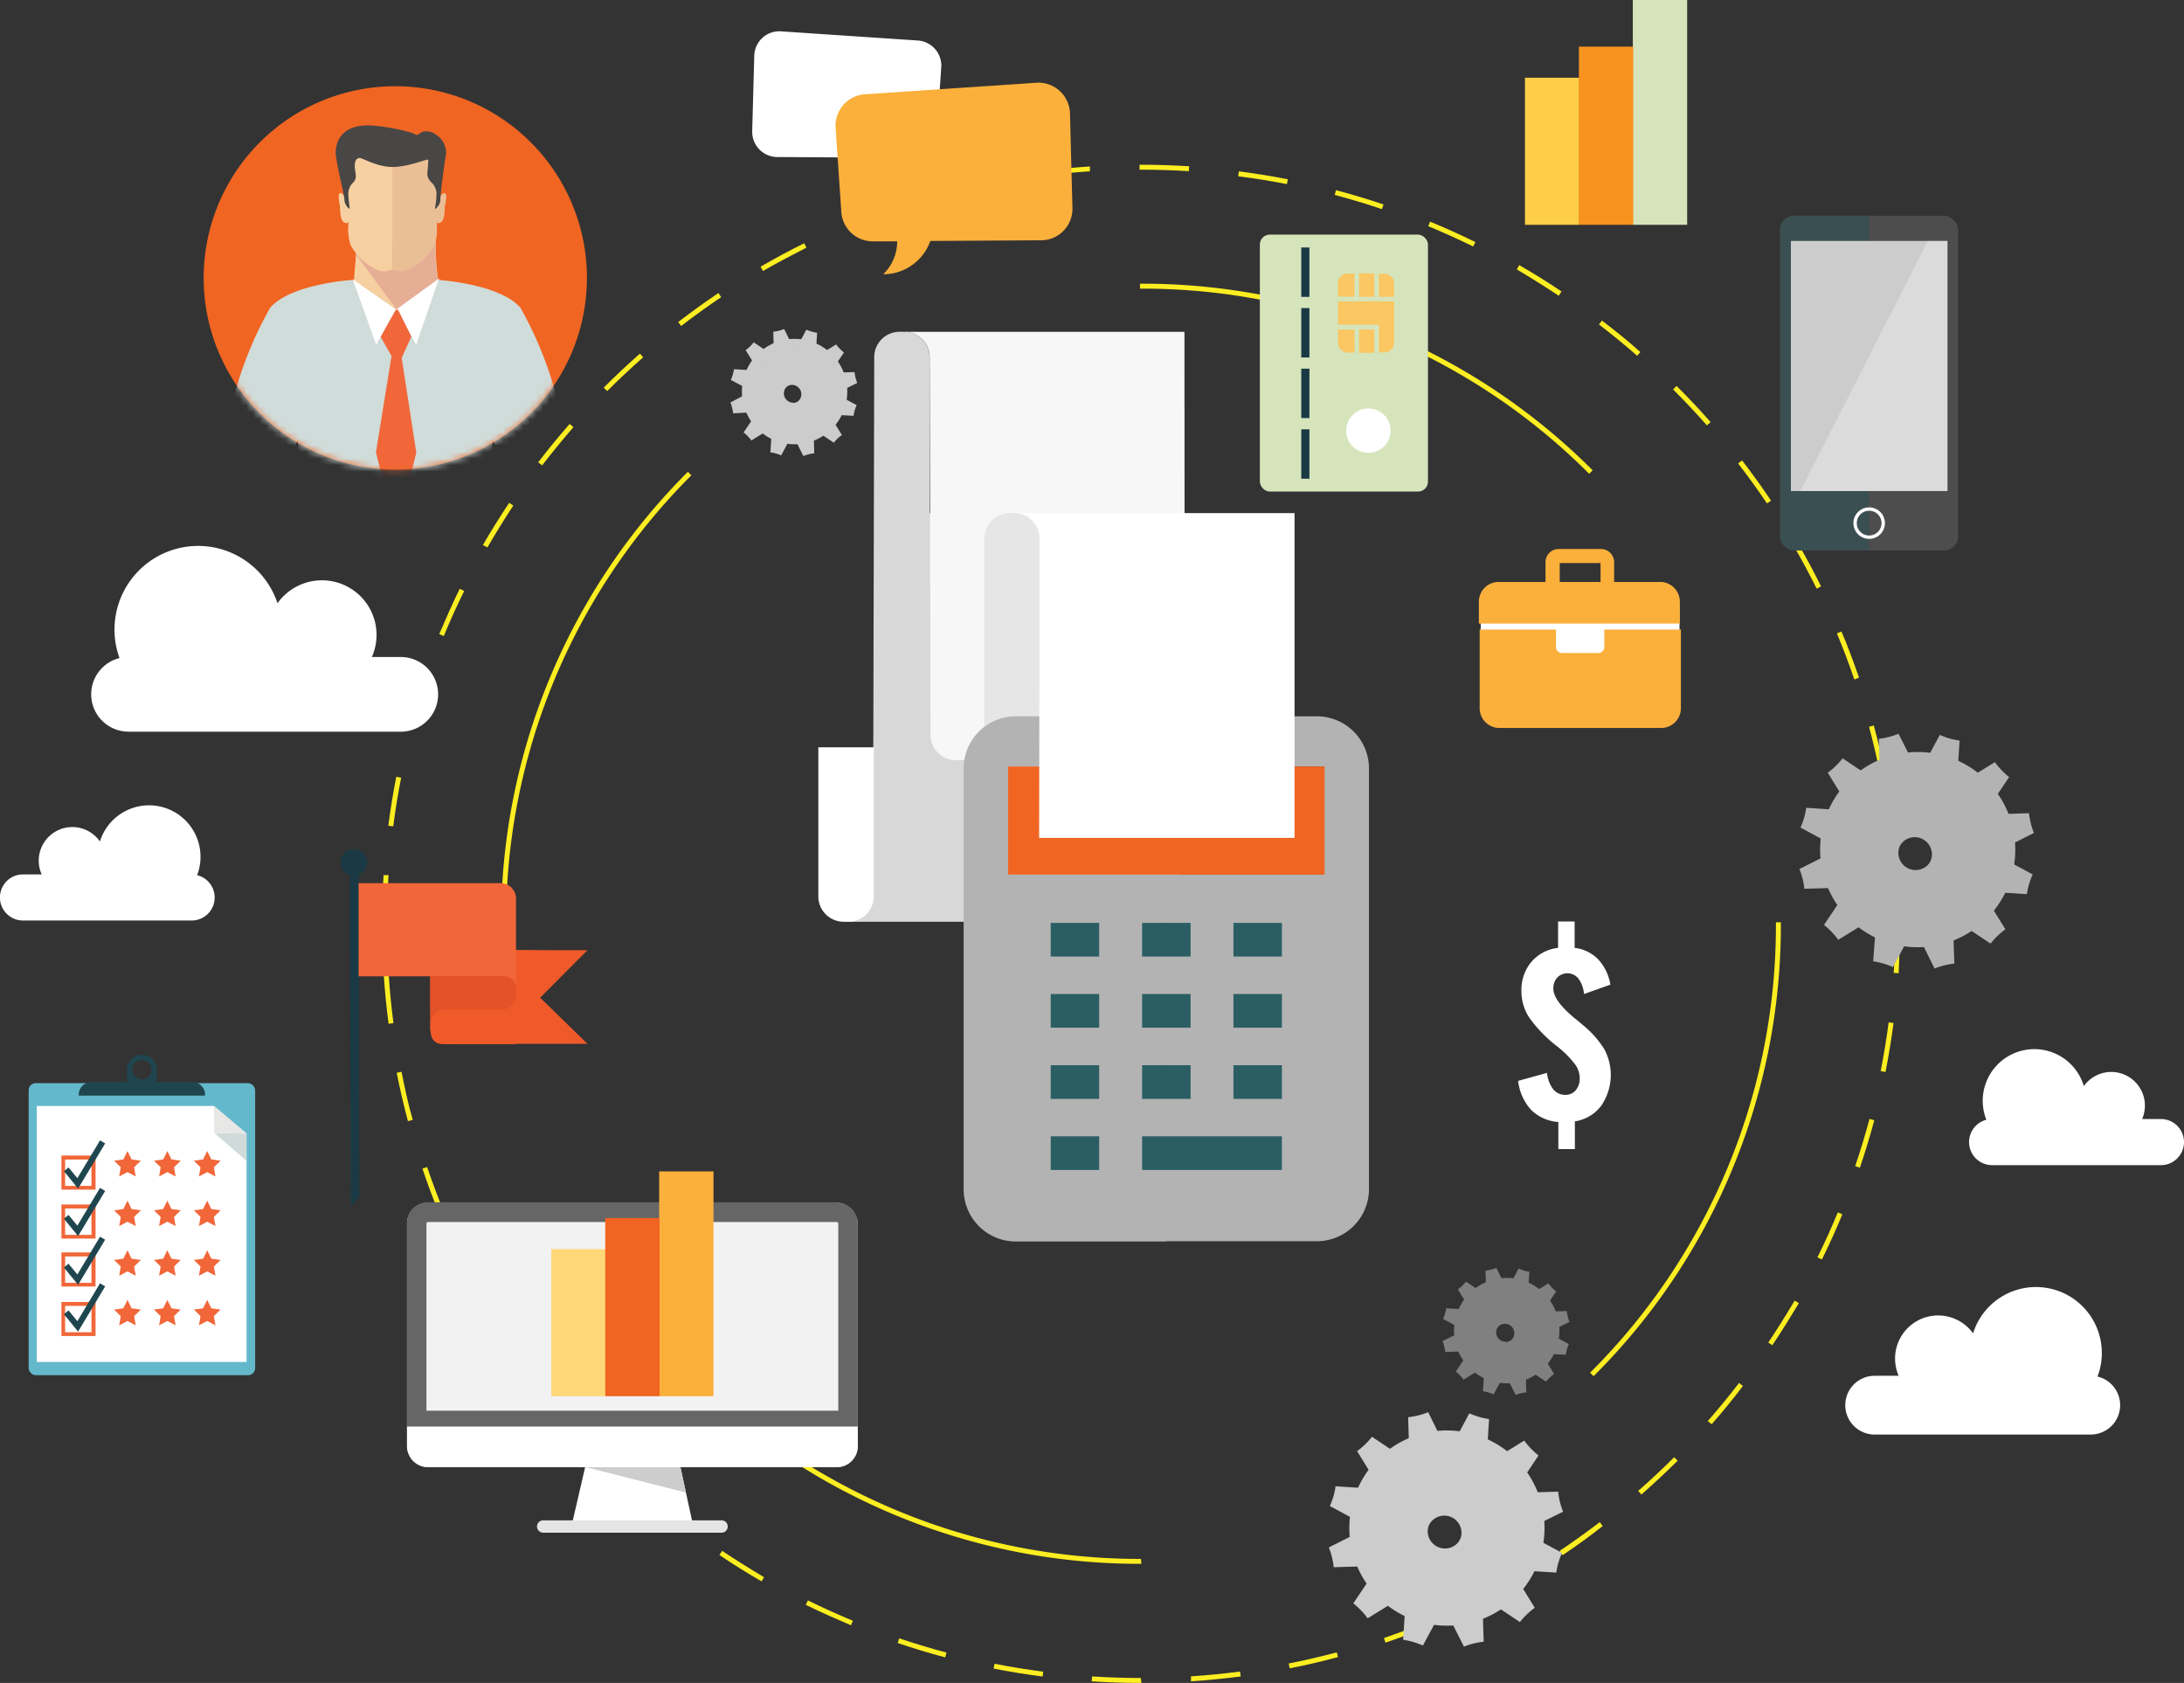 <svg id="Layer_1" data-name="Layer 1" xmlns="http://www.w3.org/2000/svg" xmlns:xlink="http://www.w3.org/1999/xlink" viewBox="0 0 331.66 255.5"><rect x="0" y="0" width="331.66" height="255.5" fill="#333333" stroke="none"/><defs><style>.cls-1,.cls-6{fill:#fff;}.cls-2{fill:#fcee21;}.cls-3{fill:#fbb03b;}.cls-4{fill:#f2f2f2;}.cls-5{fill:#666;}.cls-6,.cls-7,.cls-8{fill-rule:evenodd;}.cls-7{fill:#cdcdcd;}.cls-8{fill:#e5e5e5;}.cls-9{fill:#4d4d4d;}.cls-10{fill:#3a4f52;}.cls-11{fill:#ccc;}.cls-12{opacity:0.3;}.cls-13{fill:gray;}.cls-14{fill:#b3b3b3;}.cls-15{fill:#193a45;}.cls-16{fill:#f05a2a;}.cls-17{fill:#e35229;}.cls-18{fill:#f1673a;}.cls-19{fill:#d6e4bb;}.cls-20{fill:#fac763;}.cls-21{fill:#d8d8d8;}.cls-22{fill:#f7f7f7;}.cls-23{fill:#e6e6e6;}.cls-24{fill:#f16522;}.cls-25{fill:#2a5e63;}.cls-26{fill:#ffce49;}.cls-27{fill:#f7931e;}.cls-28{fill:#ffd779;}.cls-29{mask:url(#mask);}.cls-30{fill:#f7d0a2;}.cls-31{fill:#ebbf95;}.cls-32{fill:#e6ae94;}.cls-33{fill:#494746;}.cls-34{fill:#d0dcda;}.cls-35{fill:none;}.cls-36{fill:#1f464f;}.cls-37{fill:#64b8cb;}.cls-38{fill:#d0dbd9;}.cls-39{fill:#e7e7e6;}</style><mask id="mask" x="30.93" y="13.09" width="58.2" height="62.9" maskUnits="userSpaceOnUse"><g transform="translate(-19.67 -33.25)"><path class="cls-1" d="M108.8,75.45A29.1,29.1,0,1,1,79.7,46.34,29.1,29.1,0,0,1,108.8,75.45Z"/></g></mask></defs><path class="cls-2" d="M193,270.67h-.06a96.54,96.54,0,0,1-68.65-28.41l.53-.53a95.77,95.77,0,0,0,68.12,28.19Zm68.67-28.49-.53-.53a95.78,95.78,0,0,0,28.22-68.16v-.22h.75v.22A96.53,96.53,0,0,1,261.67,242.18ZM96.52,173.6h-.75v-.11a96.54,96.54,0,0,1,28.36-68.61l.53.53a95.83,95.83,0,0,0-28.14,68.08ZM261,105.18a95.8,95.8,0,0,0-68.05-28.11h-.16v-.75h.16a96.56,96.56,0,0,1,68.58,28.33Z" transform="translate(-19.67 -33.25)"/><path class="cls-2" d="M193,288.75h-.1c-2.46,0-5-.08-7.44-.24l.05-.75c2.45.16,4.95.24,7.41.24Zm7.53-.25,0-.75c2.48-.16,5-.41,7.45-.73l.1.75C205.58,288.09,203.06,288.34,200.55,288.5ZM178,287.78c-2.48-.32-5-.73-7.44-1.21l.14-.73c2.44.48,4.93.88,7.39,1.2Zm37.52-1.24-.15-.74c2.44-.48,4.89-1.05,7.3-1.69l.19.72C220.42,285.48,218,286.05,215.5,286.54Zm-52.31-1.67c-2.42-.64-4.84-1.38-7.22-2.18l.24-.71c2.36.8,4.77,1.52,7.17,2.16Zm66.86-2.23-.24-.71c2.36-.8,4.71-1.69,7-2.64l.29.7C234.79,280.94,232.42,281.83,230.05,282.64ZM148.9,280c-2.31-1-4.63-2-6.87-3.11l.33-.67c2.23,1.1,4.53,2.14,6.83,3.09Zm95-3.16-.33-.67c2.23-1.1,4.45-2.29,6.6-3.54l.37.65C248.43,274.57,246.19,275.76,244,276.87Zm-108.58-3.51c-2.16-1.25-4.32-2.59-6.4-4l.41-.63c2.08,1.38,4.22,2.72,6.37,4Zm121.62-4-.42-.63c2.07-1.38,4.11-2.85,6.08-4.36l.46.59C261.13,266.46,259.07,267.94,257,269.33ZM122.83,265c-2-1.52-3.94-3.13-5.83-4.79l.5-.56c1.87,1.64,3.82,3.24,5.79,4.75Zm146.11-4.84-.5-.56c1.87-1.64,3.71-3.36,5.47-5.12l.53.53C272.67,256.76,270.81,258.5,268.94,260.14ZM111.5,255c-1.77-1.76-3.51-3.61-5.16-5.5l.56-.49c1.65,1.87,3.37,3.71,5.13,5.46Zm168.09-5.55L279,249c1.64-1.86,3.24-3.81,4.76-5.79l.59.46C282.85,245.65,281.24,247.61,279.59,249.49Zm-178-5.77c-1.53-2-3-4-4.4-6.12l.62-.42c1.39,2.07,2.86,4.11,4.37,6.08Zm187.23-6.19-.62-.42c1.39-2.07,2.72-4.21,4-6.36l.65.38C291.52,233.29,290.18,235.45,288.78,237.53ZM93.16,231.21c-1.25-2.16-2.45-4.39-3.56-6.64l.67-.33c1.11,2.23,2.3,4.45,3.54,6.59Zm203.18-6.74-.68-.33c1.11-2.23,2.15-4.53,3.1-6.83l.69.29C298.49,219.92,297.45,222.23,296.34,224.47ZM86.48,217.72c-1-2.31-1.86-4.68-2.66-7.05l.71-.24c.8,2.35,1.69,4.71,2.64,7Zm215.63-7.19-.71-.24c.8-2.36,1.53-4.77,2.17-7.17l.73.2C303.65,205.73,302.92,208.16,302.11,210.53ZM81.62,203.46c-.65-2.42-1.22-4.89-1.71-7.34l.74-.15c.48,2.44,1,4.89,1.7,7.3ZM306,196l-.73-.14c.48-2.45.89-4.93,1.21-7.4l.74.1C306.9,191,306.49,193.52,306,196ZM78.68,188.68c-.33-2.48-.57-5-.74-7.5l.75-.05c.16,2.48.41,5,.73,7.45ZM308,181l-.75-.05c.16-2.48.24-5,.24-7.49v-.29h.75v.29C308.19,176,308.11,178.54,308,181ZM78.44,173.64h-.75v-.15c0-2.46.08-4.94.23-7.38l.75,0c-.15,2.43-.23,4.9-.23,7.34Zm228.74-7.93c-.16-2.48-.41-5-.74-7.45l.75-.1c.32,2.48.58,5,.74,7.5Zm-227.79-7-.75-.1c.32-2.48.73-5,1.21-7.44l.74.15C80.11,153.75,79.7,156.23,79.39,158.7Zm225.82-7.83c-.49-2.44-1.06-4.89-1.71-7.29l.72-.2c.66,2.42,1.24,4.89,1.73,7.34ZM82.27,144l-.72-.2c.64-2.41,1.37-4.84,2.17-7.22l.71.24C83.64,139.19,82.91,141.61,82.27,144Zm219-7.59c-.8-2.35-1.69-4.7-2.65-7l.69-.29c1,2.32,1.86,4.69,2.67,7ZM87.07,129.81l-.7-.29c1-2.32,2-4.63,3.11-6.88l.68.33C89.06,125.21,88,127.51,87.07,129.81Zm208.48-7.19c-1.11-2.23-2.3-4.45-3.55-6.59l.65-.38c1.26,2.16,2.46,4.39,3.57,6.63ZM93.69,116.36,93,116c1.25-2.17,2.59-4.32,4-6.41l.62.41C96.26,112.07,94.93,114.21,93.69,116.36ZM288,109.68c-1.38-2.06-2.86-4.1-4.38-6.07l.6-.46c1.53,2,3,4,4.4,6.11ZM102,103.9l-.6-.46c1.52-2,3.13-3.94,4.78-5.83l.57.49C105.11,100,103.52,101.93,102,103.9Zm176.88-6.07c-1.65-1.87-3.37-3.7-5.14-5.46l.53-.53c1.78,1.77,3.51,3.61,5.17,5.49Zm-167-5.2-.53-.53c1.77-1.78,3.62-3.51,5.5-5.16l.49.56C115.47,89.14,113.63,90.87,111.87,92.63Zm156.41-5.37c-1.87-1.64-3.83-3.23-5.8-4.75l.45-.59c2,1.52,4,3.13,5.84,4.78ZM123.11,82.74l-.45-.6c2-1.52,4-3,6.11-4.4l.42.62C127.13,79.75,125.08,81.22,123.11,82.74Zm133.27-4.59c-2.07-1.38-4.21-2.71-6.37-4l.37-.65c2.17,1.25,4.33,2.59,6.42,4ZM135.54,74.39l-.38-.64c2.16-1.26,4.39-2.46,6.64-3.57l.33.67C139.9,72,137.68,73.15,135.54,74.39Zm107.85-3.72c-2.23-1.09-4.53-2.13-6.83-3.08l.28-.69c2.32.95,4.64,2,6.88,3.1Zm-94.45-2.92-.29-.69c2.32-1,4.69-1.87,7-2.67l.24.71C153.59,65.9,151.24,66.79,148.94,67.75ZM229.53,65c-2.36-.8-4.77-1.52-7.17-2.16l.19-.72c2.41.64,4.84,1.37,7.22,2.17Zm-66.43-2-.2-.73c2.42-.65,4.89-1.23,7.34-1.72l.15.74C168,61.7,165.5,62.27,163.1,62.92Zm52-1.8c-2.44-.47-4.92-.88-7.4-1.19l.1-.75c2.49.32,5,.73,7.44,1.21ZM177.78,60l-.1-.74c2.48-.33,5-.58,7.5-.74l0,.74C182.75,59.41,180.25,59.66,177.78,60Zm22.43-.76c-2.41-.15-4.85-.23-7.27-.23h-.22v-.75h.22c2.43,0,4.89.08,7.31.23Z" transform="translate(-19.67 -33.25)"/><path class="cls-1" d="M321.32,203.27a7.84,7.84,0,1,1,14.8-5.13,5.11,5.11,0,0,1,8.85,5h2.86a3.5,3.5,0,1,1,0,7H322.15a3.5,3.5,0,0,1-.83-6.89Z" transform="translate(-19.67 -33.25)"/><path class="cls-1" d="M37.81,133.14a12.7,12.7,0,1,1,24-8.31A8.29,8.29,0,0,1,76.14,133h4.63a5.67,5.67,0,0,1,0,11.33H39.16a5.67,5.67,0,0,1-1.35-11.17Z" transform="translate(-19.67 -33.25)"/><path class="cls-1" d="M49.61,166.11a7.82,7.82,0,0,0-7.31-10.6A7.83,7.83,0,0,0,34.84,161,5.1,5.1,0,0,0,26,166H23.16a3.49,3.49,0,1,0,0,7H48.78a3.49,3.49,0,0,0,.83-6.88Z" transform="translate(-19.67 -33.25)"/><path class="cls-1" d="M338.19,242.24a9.75,9.75,0,0,0,.66-3.56,10,10,0,0,0-19.55-3A6.54,6.54,0,0,0,308,242.12h-3.65a4.46,4.46,0,1,0,0,8.92h32.79a4.46,4.46,0,0,0,1.06-8.8Z" transform="translate(-19.67 -33.25)"/><path class="cls-1" d="M158.9,39.39,138.13,38a3.81,3.81,0,0,0-3.92,3.72l-.31,11.45a3.83,3.83,0,0,0,3.73,3.92l13.5.08a6.07,6.07,0,0,0,5.71,4,5.62,5.62,0,0,1-1.7-4l2.86,0a3.83,3.83,0,0,0,3.93-3.72l.69-10.18A3.83,3.83,0,0,0,158.9,39.39Z" transform="translate(-19.67 -33.25)"/><path class="cls-3" d="M151.24,47.55l26-1.75a4.81,4.81,0,0,1,4.92,4.67l.37,14.35a4.78,4.78,0,0,1-4.66,4.91l-16.92.1a7.59,7.59,0,0,1-7.15,5.06,7,7,0,0,0,2.12-5l-3.59,0a4.79,4.79,0,0,1-4.91-4.67l-.87-12.74A4.79,4.79,0,0,1,151.24,47.55Z" transform="translate(-19.67 -33.25)"/><rect class="cls-4" x="61.81" y="182.58" width="68.45" height="40.14" rx="3.18"/><path class="cls-5" d="M146.75,218.79a.23.23,0,0,1,.22.22v28.41H84.43V219a.23.23,0,0,1,.22-.22h62.1m0-3H84.65A3.19,3.19,0,0,0,81.48,219v31.36h68.45V219a3.19,3.19,0,0,0-3.18-3.18Z" transform="translate(-19.67 -33.25)"/><polygon class="cls-6" points="89.52 219.88 102.7 219.88 105.14 231.07 86.93 231.07 89.52 219.88"/><polygon class="cls-7" points="88.85 222.71 103.33 222.71 104.16 226.6 88.85 222.71"/><path class="cls-8" d="M130.18,265a.93.93,0,0,1-.93.94h-27.1a.94.94,0,0,1-.93-.94h0a.93.93,0,0,1,.93-.93h27.1a.92.92,0,0,1,.93.93Z" transform="translate(-19.67 -33.25)"/><path class="cls-6" d="M81.48,249.83v3A3.18,3.18,0,0,0,84.65,256h62.1a3.19,3.19,0,0,0,3.18-3.17v-3Z" transform="translate(-19.67 -33.25)"/><rect class="cls-9" x="270.33" y="32.75" width="27.04" height="50.82" rx="2.17"/><path class="cls-10" d="M303.49,66H292.17A2.17,2.17,0,0,0,290,68.17v46.48a2.17,2.17,0,0,0,2.17,2.17h11.32Z" transform="translate(-19.67 -33.25)"/><rect class="cls-11" x="271.96" y="36.58" width="23.78" height="37.97"/><path class="cls-1" d="M303.52,115.06h0a2.39,2.39,0,0,1,0-4.78h0a2.39,2.39,0,0,1,0,4.78Zm0-4.27a1.88,1.88,0,0,0,0,3.76v0a1.88,1.88,0,0,0,0-3.76Z" transform="translate(-19.67 -33.25)"/><g class="cls-12"><polygon class="cls-1" points="295.74 36.58 292.77 36.58 273.39 74.56 295.74 74.56 295.74 36.58"/></g><path class="cls-11" d="M243.51,251a14.82,14.82,0,1,0,10.13,18.34A14.81,14.81,0,0,0,243.51,251Zm-7.34,25.41a11.63,11.63,0,1,1,14.41-7.95A11.63,11.63,0,0,1,236.17,276.43Z" transform="translate(-19.67 -33.25)"/><path class="cls-11" d="M245.55,252.63a17.72,17.72,0,0,1-4.62-1.33l1.87-3.48a11.36,11.36,0,0,0,3,.87Z" transform="translate(-19.67 -33.25)"/><path class="cls-11" d="M238.3,251.2a17.09,17.09,0,0,1-4.67,1.15l-.12-3.94a11.37,11.37,0,0,0,3.05-.76Z" transform="translate(-19.67 -33.25)"/><path class="cls-11" d="M231.3,253.58a16.91,16.91,0,0,1-3.47,3.34l-2.07-3.36a11.39,11.39,0,0,0,2.26-2.18Z" transform="translate(-19.67 -33.25)"/><path class="cls-11" d="M226.43,259.15a17.34,17.34,0,0,1-1.33,4.62l-3.48-1.88a10.84,10.84,0,0,0,.87-3Z" transform="translate(-19.67 -33.25)"/><path class="cls-11" d="M225,266.4a17.09,17.09,0,0,1,1.15,4.67l-3.94.11a11.38,11.38,0,0,0-.75-3Z" transform="translate(-19.67 -33.25)"/><path class="cls-11" d="M227.38,273.4a17.11,17.11,0,0,1,3.34,3.46l-3.36,2.08a11.44,11.44,0,0,0-2.18-2.27Z" transform="translate(-19.67 -33.25)"/><path class="cls-11" d="M233,278.26a17.36,17.36,0,0,1,4.62,1.34l-1.87,3.47a11.74,11.74,0,0,0-3-.87Z" transform="translate(-19.67 -33.25)"/><path class="cls-11" d="M240.2,279.7a17.47,17.47,0,0,1,4.67-1.16c0,1.32.08,2.63.11,3.95a11.38,11.38,0,0,0-3,.75Z" transform="translate(-19.67 -33.25)"/><path class="cls-11" d="M247.2,277.31a17.13,17.13,0,0,1,3.47-3.33c.68,1.12,1.38,2.24,2.07,3.36a11.08,11.08,0,0,0-2.26,2.17Z" transform="translate(-19.67 -33.25)"/><path class="cls-11" d="M252.07,271.75a16.88,16.88,0,0,1,1.33-4.62l3.48,1.87a11.42,11.42,0,0,0-.88,3Z" transform="translate(-19.67 -33.25)"/><path class="cls-11" d="M253.5,264.49a17.11,17.11,0,0,1-1.15-4.66l3.94-.12a11.45,11.45,0,0,0,.75,3.05Z" transform="translate(-19.67 -33.25)"/><path class="cls-11" d="M251.11,257.5a17.39,17.39,0,0,1-3.33-3.47l3.36-2.07a11.34,11.34,0,0,0,2.17,2.26C252.58,255.31,251.85,256.41,251.11,257.5Z" transform="translate(-19.67 -33.25)"/><path class="cls-11" d="M239.39,253.41a11.76,11.76,0,1,0,11.76,11.76A11.75,11.75,0,0,0,239.39,253.41Zm0,15.51a3.75,3.75,0,1,1,3.75-3.75A3.75,3.75,0,0,1,239.39,268.92Z" transform="translate(-19.67 -33.25)"/><path class="cls-11" d="M239.11,254a11.77,11.77,0,1,0,11.76,11.77A11.76,11.76,0,0,0,239.11,254Zm0,15.52a3.76,3.76,0,1,1,3.75-3.75A3.75,3.75,0,0,1,239.11,269.48Z" transform="translate(-19.67 -33.25)"/><path class="cls-11" d="M239,261.16a4.8,4.8,0,1,0,4.8,4.8A4.8,4.8,0,0,0,239,261.16Zm0,7.41a2.61,2.61,0,1,1,2.61-2.61A2.61,2.61,0,0,1,239,268.57Z" transform="translate(-19.67 -33.25)"/><path class="cls-11" d="M239.11,260.92a4.81,4.81,0,1,0,4.8,4.81A4.8,4.8,0,0,0,239.11,260.92Zm0,7.42a2.62,2.62,0,1,1,2.61-2.61A2.61,2.61,0,0,1,239.11,268.34Z" transform="translate(-19.67 -33.25)"/><path class="cls-13" d="M250.68,227.57a8,8,0,1,0,5.48,9.94A8,8,0,0,0,250.68,227.57Zm-4,13.77a6.3,6.3,0,1,1,7.81-4.31A6.29,6.29,0,0,1,246.7,241.34Z" transform="translate(-19.67 -33.25)"/><path class="cls-13" d="M251.78,228.45a9.43,9.43,0,0,1-2.5-.72l1-1.89a5.84,5.84,0,0,0,1.64.48Z" transform="translate(-19.67 -33.25)"/><path class="cls-13" d="M247.85,227.67a9.21,9.21,0,0,1-2.53.63l-.06-2.14a6.24,6.24,0,0,0,1.65-.41Z" transform="translate(-19.67 -33.25)"/><path class="cls-13" d="M244.06,229a9.22,9.22,0,0,1-1.88,1.81L241.06,229a6.21,6.21,0,0,0,1.23-1.17Z" transform="translate(-19.67 -33.25)"/><path class="cls-13" d="M241.42,232a9.07,9.07,0,0,1-.72,2.5l-1.88-1a6.21,6.21,0,0,0,.47-1.63Z" transform="translate(-19.67 -33.25)"/><path class="cls-13" d="M240.65,235.91a9.56,9.56,0,0,1,.62,2.53l-2.13.06a6.33,6.33,0,0,0-.41-1.65Z" transform="translate(-19.67 -33.25)"/><path class="cls-13" d="M241.94,239.7a9.49,9.49,0,0,1,1.81,1.88l-1.82,1.12a6.2,6.2,0,0,0-1.18-1.22Z" transform="translate(-19.67 -33.25)"/><path class="cls-13" d="M245,242.34a9.17,9.17,0,0,1,2.5.72l-1,1.88a6.21,6.21,0,0,0-1.63-.47Z" transform="translate(-19.67 -33.25)"/><path class="cls-13" d="M248.88,243.11a9.66,9.66,0,0,1,2.53-.62c0,.71,0,1.42.07,2.14a5.78,5.78,0,0,0-1.65.4Z" transform="translate(-19.67 -33.25)"/><path class="cls-13" d="M252.67,241.82a10.08,10.08,0,0,1,1.88-1.81c.38.61.75,1.22,1.12,1.83a6.44,6.44,0,0,0-1.22,1.17Z" transform="translate(-19.67 -33.25)"/><path class="cls-13" d="M255.31,238.81a9.5,9.5,0,0,1,.72-2.51l1.89,1a6.21,6.21,0,0,0-.47,1.63Z" transform="translate(-19.67 -33.25)"/><path class="cls-13" d="M256.09,234.88a9.3,9.3,0,0,1-.63-2.53l2.14-.06a6.33,6.33,0,0,0,.41,1.65Z" transform="translate(-19.67 -33.25)"/><path class="cls-13" d="M254.8,231.09a9.48,9.48,0,0,1-1.81-1.88l1.82-1.12a5.93,5.93,0,0,0,1.18,1.22C255.59,229.9,255.19,230.49,254.8,231.09Z" transform="translate(-19.67 -33.25)"/><path class="cls-13" d="M248.44,228.87a6.37,6.37,0,1,0,6.37,6.38A6.38,6.38,0,0,0,248.44,228.87Zm0,8.41a2,2,0,1,1,2-2A2,2,0,0,1,248.44,237.28Z" transform="translate(-19.67 -33.25)"/><path class="cls-13" d="M248.29,229.17a6.38,6.38,0,1,0,6.37,6.37A6.37,6.37,0,0,0,248.29,229.17Zm0,8.41a2,2,0,1,1,2-2A2,2,0,0,1,248.29,237.58Z" transform="translate(-19.67 -33.25)"/><path class="cls-13" d="M248.22,233.07a2.6,2.6,0,1,0,2.6,2.6A2.6,2.6,0,0,0,248.22,233.07Zm0,4a1.42,1.42,0,1,1,1.41-1.42A1.42,1.42,0,0,1,248.22,237.09Z" transform="translate(-19.67 -33.25)"/><path class="cls-13" d="M248.29,232.94a2.61,2.61,0,1,0,2.6,2.6A2.61,2.61,0,0,0,248.29,232.94Zm0,4a1.42,1.42,0,1,1,1.42-1.42A1.41,1.41,0,0,1,248.29,237Z" transform="translate(-19.67 -33.25)"/><path class="cls-14" d="M315,148a14.82,14.82,0,1,0,10.13,18.35A14.82,14.82,0,0,0,315,148Zm-7.33,25.41a11.63,11.63,0,1,1,14.4-7.94A11.62,11.62,0,0,1,307.65,173.42Z" transform="translate(-19.67 -33.25)"/><path class="cls-14" d="M317,149.63a17.36,17.36,0,0,1-4.62-1.34l1.87-3.47a11.36,11.36,0,0,0,3,.87Z" transform="translate(-19.67 -33.25)"/><path class="cls-14" d="M309.77,148.2a17.09,17.09,0,0,1-4.67,1.15l-.12-3.94a11.37,11.37,0,0,0,3-.76Z" transform="translate(-19.67 -33.25)"/><path class="cls-14" d="M302.77,150.58a17.17,17.17,0,0,1-3.47,3.34l-2.07-3.36a11.39,11.39,0,0,0,2.26-2.18Z" transform="translate(-19.67 -33.25)"/><path class="cls-14" d="M297.9,156.15a17.34,17.34,0,0,1-1.33,4.62l-3.48-1.88a10.84,10.84,0,0,0,.87-3Z" transform="translate(-19.67 -33.25)"/><path class="cls-14" d="M296.47,163.4a17.09,17.09,0,0,1,1.15,4.67l-3.94.11a11.38,11.38,0,0,0-.75-3Z" transform="translate(-19.67 -33.25)"/><path class="cls-14" d="M298.85,170.4a17.11,17.11,0,0,1,3.34,3.46l-3.36,2.07a11.62,11.62,0,0,0-2.17-2.26Z" transform="translate(-19.67 -33.25)"/><path class="cls-14" d="M304.42,175.26A17.36,17.36,0,0,1,309,176.6l-1.87,3.47a11.36,11.36,0,0,0-3-.87Z" transform="translate(-19.67 -33.25)"/><path class="cls-14" d="M311.67,176.69a17.84,17.84,0,0,1,4.67-1.15c0,1.32.08,2.63.11,4a11.38,11.38,0,0,0-3,.75Z" transform="translate(-19.67 -33.25)"/><path class="cls-14" d="M318.67,174.31a17.34,17.34,0,0,1,3.46-3.33c.7,1.12,1.39,2.24,2.08,3.36a11.08,11.08,0,0,0-2.26,2.17Z" transform="translate(-19.67 -33.25)"/><path class="cls-14" d="M323.54,168.75a17.24,17.24,0,0,1,1.33-4.62l3.48,1.87a11.42,11.42,0,0,0-.88,3Z" transform="translate(-19.67 -33.25)"/><path class="cls-14" d="M325,161.49a17.5,17.5,0,0,1-1.16-4.66l3.95-.12a11.54,11.54,0,0,0,.75,3Z" transform="translate(-19.67 -33.25)"/><path class="cls-14" d="M322.58,154.49a17.34,17.34,0,0,1-3.33-3.46l3.36-2.07a11.34,11.34,0,0,0,2.17,2.26Z" transform="translate(-19.67 -33.25)"/><path class="cls-14" d="M310.86,150.41a11.76,11.76,0,1,0,11.76,11.76A11.75,11.75,0,0,0,310.86,150.41Zm0,15.51a3.76,3.76,0,1,1,3.75-3.75A3.76,3.76,0,0,1,310.86,165.92Z" transform="translate(-19.67 -33.25)"/><path class="cls-14" d="M310.58,151a11.76,11.76,0,1,0,11.76,11.76A11.77,11.77,0,0,0,310.58,151Zm0,15.52a3.76,3.76,0,1,1,3.75-3.76A3.75,3.75,0,0,1,310.58,166.48Z" transform="translate(-19.67 -33.25)"/><path class="cls-14" d="M310.44,158.16a4.8,4.8,0,1,0,4.8,4.8A4.81,4.81,0,0,0,310.44,158.16Zm0,7.41a2.61,2.61,0,1,1,2.61-2.61A2.61,2.61,0,0,1,310.44,165.57Z" transform="translate(-19.67 -33.25)"/><path class="cls-14" d="M310.58,157.92a4.81,4.81,0,1,0,4.8,4.8A4.8,4.8,0,0,0,310.58,157.92Zm0,7.42a2.62,2.62,0,1,1,2.61-2.62A2.61,2.61,0,0,1,310.58,165.34Z" transform="translate(-19.67 -33.25)"/><path class="cls-11" d="M142.52,85A8,8,0,1,0,148,95,8,8,0,0,0,142.52,85Zm-4,13.76a6.3,6.3,0,1,1,7.81-4.3A6.29,6.29,0,0,1,138.54,98.79Z" transform="translate(-19.67 -33.25)"/><path class="cls-11" d="M143.62,85.9a9.54,9.54,0,0,1-2.5-.72l1-1.88a6.17,6.17,0,0,0,1.64.47Z" transform="translate(-19.67 -33.25)"/><path class="cls-11" d="M139.69,85.13a9.47,9.47,0,0,1-2.53.62l-.06-2.14a5.79,5.79,0,0,0,1.65-.41C139.07,83.84,139.38,84.48,139.69,85.13Z" transform="translate(-19.67 -33.25)"/><path class="cls-11" d="M135.9,86.42a9.39,9.39,0,0,1-1.87,1.8l-1.13-1.81a6.31,6.31,0,0,0,1.23-1.19Z" transform="translate(-19.67 -33.25)"/><path class="cls-11" d="M133.27,89.43a9.45,9.45,0,0,1-.73,2.5l-1.88-1a6.21,6.21,0,0,0,.47-1.63Z" transform="translate(-19.67 -33.25)"/><path class="cls-11" d="M132.49,93.36a9.58,9.58,0,0,1,.63,2.53L131,96a6.33,6.33,0,0,0-.41-1.65Z" transform="translate(-19.67 -33.25)"/><path class="cls-11" d="M133.78,97.15A9.22,9.22,0,0,1,135.59,99l-1.82,1.12a5.93,5.93,0,0,0-1.18-1.22Z" transform="translate(-19.67 -33.25)"/><path class="cls-11" d="M136.8,99.79a9.43,9.43,0,0,1,2.5.72l-1,1.88a6.28,6.28,0,0,0-1.64-.47Z" transform="translate(-19.67 -33.25)"/><path class="cls-11" d="M140.73,100.56a9.47,9.47,0,0,1,2.53-.62l.06,2.13a6.14,6.14,0,0,0-1.65.41C141.35,101.84,141,101.2,140.73,100.56Z" transform="translate(-19.67 -33.25)"/><path class="cls-11" d="M144.52,99.27a9.39,9.39,0,0,1,1.87-1.8c.38.6.75,1.21,1.13,1.82a6.21,6.21,0,0,0-1.23,1.17Z" transform="translate(-19.67 -33.25)"/><path class="cls-11" d="M147.15,96.26a9.52,9.52,0,0,1,.73-2.51l1.88,1a6.21,6.21,0,0,0-.47,1.63Z" transform="translate(-19.67 -33.25)"/><path class="cls-11" d="M147.93,92.33a9.68,9.68,0,0,1-.63-2.53l2.14-.06a6.33,6.33,0,0,0,.41,1.65Z" transform="translate(-19.67 -33.25)"/><path class="cls-11" d="M146.64,88.54a9.22,9.22,0,0,1-1.81-1.88l1.82-1.12a5.93,5.93,0,0,0,1.18,1.22Z" transform="translate(-19.67 -33.25)"/><path class="cls-11" d="M140.29,86.32a6.38,6.38,0,1,0,6.37,6.37A6.38,6.38,0,0,0,140.29,86.32Zm0,8.41a2,2,0,1,1,2-2A2,2,0,0,1,140.29,94.73Z" transform="translate(-19.67 -33.25)"/><path class="cls-11" d="M140.13,86.62A6.38,6.38,0,1,0,146.51,93,6.38,6.38,0,0,0,140.13,86.62Zm0,8.41a2,2,0,1,1,2-2A2,2,0,0,1,140.13,95Z" transform="translate(-19.67 -33.25)"/><path class="cls-11" d="M140.06,90.52a2.6,2.6,0,1,0,2.6,2.6A2.6,2.6,0,0,0,140.06,90.52Zm0,4a1.42,1.42,0,1,1,0-2.83,1.42,1.42,0,0,1,0,2.83Z" transform="translate(-19.67 -33.25)"/><path class="cls-11" d="M140.13,90.39A2.61,2.61,0,1,0,142.74,93,2.61,2.61,0,0,0,140.13,90.39Zm0,4A1.42,1.42,0,1,1,141.55,93,1.41,1.41,0,0,1,140.13,94.41Z" transform="translate(-19.67 -33.25)"/><polygon class="cls-15" points="54.54 181.69 53.28 183.18 53.14 132.34 54.48 132.34 54.54 181.69"/><path class="cls-15" d="M75.41,164.17a2,2,0,1,1-2-2A2,2,0,0,1,75.41,164.17Z" transform="translate(-19.67 -33.25)"/><path class="cls-16" d="M87.37,191.72h21.51l-7.18-7,7.18-7.21H104l-17.07-.12a1.92,1.92,0,0,1-.89-.22,1.87,1.87,0,0,1-1-1.64V189.4A2.35,2.35,0,0,0,87.37,191.72Z" transform="translate(-19.67 -33.25)"/><path class="cls-17" d="M88.72,177.4H86.89a1.92,1.92,0,0,1-.89-.22,1.87,1.87,0,0,1-1-1.64V189.4a2.35,2.35,0,0,0,2.37,2.32h1.35Z" transform="translate(-19.67 -33.25)"/><path class="cls-18" d="M95.65,167.33H74.13v14.14h22a1.83,1.83,0,0,1,1.9,2.06V169.66A2.35,2.35,0,0,0,95.65,167.33Z" transform="translate(-19.67 -33.25)"/><path class="cls-17" d="M96.12,181.45l-11.09,0v5.08H95.65A2.16,2.16,0,0,0,98,184.42v-.88A1.81,1.81,0,0,0,96.12,181.45Z" transform="translate(-19.67 -33.25)"/><path class="cls-16" d="M86.94,191.76l11.11,0v-5.29H87.43a2.33,2.33,0,0,0-2.37,2.3v.89C85.06,190.31,85.21,191.76,86.94,191.76Z" transform="translate(-19.67 -33.25)"/><path class="cls-1" d="M250.21,197.35l4.39-1.22a4.85,4.85,0,0,0,.93,2.48,2.3,2.3,0,0,0,1.85.86,2,2,0,0,0,1.58-.7,2.73,2.73,0,0,0,.6-1.85,3.6,3.6,0,0,0-.64-2A15.37,15.37,0,0,0,256,192a20.48,20.48,0,0,1-4.17-4.36,7.3,7.3,0,0,1-1.12-3.9,6.63,6.63,0,0,1,1.49-4.43,6.3,6.3,0,0,1,4.08-2.16v-4h2.51v4a6,6,0,0,1,3.59,1.76,7.37,7.37,0,0,1,1.84,3.83l-4,1.42a4.61,4.61,0,0,0-.85-2.34,2.14,2.14,0,0,0-3.21-.16,2.37,2.37,0,0,0-.6,1.68c0,1.22,1.08,2.71,3.23,4.49q.82.65,1.26,1.05a14.76,14.76,0,0,1,3.28,3.71,8.27,8.27,0,0,1-.5,8.53,6.15,6.15,0,0,1-4,2.37v4.21h-2.51v-4.11a6.54,6.54,0,0,1-4.15-1.85A7.93,7.93,0,0,1,250.21,197.35Z" transform="translate(-19.67 -33.25)"/><rect class="cls-19" x="191.32" y="35.62" width="25.53" height="39.01" rx="1.51"/><rect class="cls-15" x="197.61" y="37.57" width="1.24" height="7.5"/><rect class="cls-15" x="197.61" y="46.77" width="1.24" height="7.5"/><rect class="cls-15" x="197.61" y="55.97" width="1.24" height="7.5"/><rect class="cls-15" x="197.61" y="65.18" width="1.24" height="7.5"/><path class="cls-1" d="M227.48,102a3.37,3.37,0,1,1,3.36-3.37A3.36,3.36,0,0,1,227.48,102Z" transform="translate(-19.67 -33.25)"/><path class="cls-20" d="M222.87,79v3.55H229v0h.08v4.21h.8a1.51,1.51,0,0,0,1.51-1.5V79Z" transform="translate(-19.67 -33.25)"/><rect class="cls-20" x="206.39" y="50.02" width="2.31" height="3.55"/><rect class="cls-20" x="206.39" y="41.51" width="2.31" height="3.55"/><path class="cls-20" d="M225.35,83.28h-2.48v2a1.5,1.5,0,0,0,1.5,1.5h1Z" transform="translate(-19.67 -33.25)"/><path class="cls-20" d="M225.35,78.31V74.77h-1a1.5,1.5,0,0,0-1.5,1.5v2Z" transform="translate(-19.67 -33.25)"/><path class="cls-20" d="M229.07,78.31h2.31v-2a1.51,1.51,0,0,0-1.51-1.5h-.8Z" transform="translate(-19.67 -33.25)"/><path class="cls-21" d="M160.83,111.15V87.47A3.86,3.86,0,0,0,157,83.62h-.72a3.85,3.85,0,0,0-3.85,3.85s-.19,77.83-.19,81.3c0,.09-3.59,4.42-3.68,4.42H199v-62Z" transform="translate(-19.67 -33.25)"/><path class="cls-22" d="M199.54,83.63H157a3.85,3.85,0,0,1,3.85,3.84l.13,57.34a3.85,3.85,0,0,0,3.85,3.85h.72a3.84,3.84,0,0,0,3.84-3.85V119.1h30.17Z" transform="translate(-19.67 -33.25)"/><path class="cls-23" d="M177.55,115a3.85,3.85,0,0,0-3.85-3.85H173a3.85,3.85,0,0,0-3.85,3.85v31.16h0a2.44,2.44,0,0,1-.1.24l0,0a1.34,1.34,0,0,1-.12.24v0a2.39,2.39,0,0,1-.13.21l0,0-.15.21s0,0,0,0l-.17.2h0a1.57,1.57,0,0,1-.18.19l0,0a4.12,4.12,0,0,1-.4.33l-.05,0-.21.14h0l-.21.12-.05,0-.23.11,0,0-.22.08h0l-.25.07h-.06l-.23.05h0a1.09,1.09,0,0,1-.26,0h-.33l12,0Z" transform="translate(-19.67 -33.25)"/><path class="cls-14" d="M172.75,166V149.62h24V142H173.92a7.91,7.91,0,0,0-7.91,7.91v63.9a7.92,7.92,0,0,0,7.91,7.92h22.86V166Z" transform="translate(-19.67 -33.25)"/><path class="cls-14" d="M219.65,142H196.78v7.62h24V166h-24v55.69h22.87a7.92,7.92,0,0,0,7.91-7.92v-63.9A7.91,7.91,0,0,0,219.65,142Z" transform="translate(-19.67 -33.25)"/><rect class="cls-24" x="153.08" y="116.37" width="48.07" height="16.41"/><rect class="cls-25" x="159.56" y="140.11" width="7.36" height="5.11"/><rect class="cls-25" x="173.44" y="140.11" width="7.36" height="5.11"/><rect class="cls-25" x="187.31" y="140.11" width="7.36" height="5.11"/><rect class="cls-25" x="159.56" y="150.91" width="7.36" height="5.11"/><rect class="cls-25" x="173.44" y="150.91" width="7.36" height="5.11"/><rect class="cls-25" x="187.31" y="150.91" width="7.36" height="5.11"/><rect class="cls-25" x="159.56" y="161.72" width="7.36" height="5.11"/><rect class="cls-25" x="173.44" y="161.72" width="7.36" height="5.11"/><rect class="cls-25" x="187.31" y="161.72" width="7.36" height="5.11"/><rect class="cls-25" x="159.56" y="172.51" width="7.36" height="5.11"/><rect class="cls-25" x="173.44" y="172.51" width="21.23" height="5.11"/><path class="cls-1" d="M177.55,115l-.08,45.46h38.79V111.15H173.7A3.85,3.85,0,0,1,177.55,115Z" transform="translate(-19.67 -33.25)"/><path class="cls-1" d="M143.94,146.7v22.64a3.85,3.85,0,0,0,3.85,3.85h.72a3.85,3.85,0,0,0,3.85-3.85V146.7Z" transform="translate(-19.67 -33.25)"/><rect class="cls-26" x="231.58" y="11.8" width="8.25" height="22.33"/><rect class="cls-19" x="247.96" width="8.25" height="34.13"/><rect class="cls-27" x="239.77" y="7.08" width="8.25" height="27.05"/><rect class="cls-28" x="83.72" y="189.64" width="8.24" height="22.33"/><rect class="cls-3" x="100.1" y="177.84" width="8.25" height="34.13"/><rect class="cls-24" x="91.91" y="184.92" width="8.25" height="27.05"/><rect class="cls-1" x="224.86" y="91.96" width="30.19" height="8.03"/><path class="cls-3" d="M263.3,131.47a.92.92,0,0,1-.92.92h-5.5a.92.92,0,0,1-.92-.92v-2.64H244.37v11.94a3,3,0,0,0,3,3h24.56a3,3,0,0,0,3-3V128.83H263.3Z" transform="translate(-19.67 -33.25)"/><path class="cls-3" d="M271.91,121.6h-7.12v-3a2,2,0,0,0-2-2h-6.42a2,2,0,0,0-2,2v3h-7.12a3,3,0,0,0-3,3v3.32h30.52v-3.32A3,3,0,0,0,271.91,121.6Zm-15.38-2.87h6.2v2.87h-6.2Z" transform="translate(-19.67 -33.25)"/><path class="cls-24" d="M108.8,75.45A29.1,29.1,0,1,1,79.7,46.34,29.1,29.1,0,0,1,108.8,75.45Z" transform="translate(-19.67 -33.25)"/><g class="cls-29"><path class="cls-30" d="M86,67.61a32.94,32.94,0,0,0,.28,8.54c.28,1.41,3.72,4,2.75,5.14-1.51,1.71-8.12,1.56-9.59,1.56s-6.86,0-8.12-1.75c-.76-1.06,2.11-3.57,2.11-4.95,0-1.85.64-5.05.09-7.81-.34-1.67,4.72,1.1,5.92,1.1S86.12,66,86,67.61Z" transform="translate(-19.67 -33.25)"/><path class="cls-31" d="M85.53,65.82a2.4,2.4,0,0,0,.61,1.31c.49,0,1.08-.13,1.08-2.56,0,0,.79-3.15-.73-1.54h-.35c-.64,0-.61,0-.61.67Z" transform="translate(-19.67 -33.25)"/><path class="cls-30" d="M73,65.82a2.4,2.4,0,0,1-.61,1.31c-.49,0-1.08-.13-1.08-2.56,0,0-.79-3.15.73-1.54h.35c.63,0,.61,0,.61.67Z" transform="translate(-19.67 -33.25)"/><path class="cls-32" d="M86.23,76.15A32.94,32.94,0,0,1,86,67.61c.17-1.62-5.49,1.83-6.56,1.83s-6.26-2.77-5.92-1.1a15.12,15.12,0,0,1,.2,3.56l8.89,12c1.66-.21,5.79-2,6.42-2.66C90,80.19,86.51,77.56,86.23,76.15Z" transform="translate(-19.67 -33.25)"/><path class="cls-30" d="M73.58,57.14c-1.49,1.27-1,4.33-1,6.45v3.69a8,8,0,0,0,.34,3.2,8.63,8.63,0,0,0,4.47,3.9c.7.25,1.25-.15,2-.17l-.07-17.55C77.61,56.64,74.75,56.13,73.58,57.14Z" transform="translate(-19.67 -33.25)"/><path class="cls-31" d="M85,57.14c1.49,1.27,1,4.33,1,6.45v3.69a7.84,7.84,0,0,1-.35,3.2,8.57,8.57,0,0,1-4.46,3.9c-.7.25-1.26-.15-2-.17l.07-17.55C81,56.64,83.8,56.13,85,57.14Z" transform="translate(-19.67 -33.25)"/><path class="cls-33" d="M83.45,53.47c-.42.29-.38.4-1.07,0a29.68,29.68,0,0,0-5.89-1.14c-5.5-.49-6,3.16-5.81,4.63.45,2.93,1.24,5.6,1.3,6.73a1.81,1.81,0,0,0,.81,1.3c-.08-.69-.16-1.3-.21-1.91A2.45,2.45,0,0,1,73.26,61a1.34,1.34,0,0,0,.42-1.27c0-.26-.07-.51-.1-.77-.14-1.14.14-1.72.75-1.72.38,0,2.58,1.34,4.89,1.36,2.62,0,5.36-1.3,5.48-1.09,0,.61-.08,1.39-.14,2.12A1.84,1.84,0,0,0,85.25,61a2.45,2.45,0,0,1,.68,2.09c0,.61-.13,1.22-.21,1.91a1.85,1.85,0,0,0,.82-1.3c0-1.13.64-5.75.82-6.76C87.82,54.34,84.87,52.42,83.45,53.47Z" transform="translate(-19.67 -33.25)"/><path class="cls-34" d="M65.37,104.74c-.23-2.22-.51-4.62-.51-4.62-.39.74-1,2-1.52,3.3-1.35-.8-2.73-1.55-4-2.37-.41-.26-.8-.54-1.18-.83l-.33-.25a29,29,0,0,1-2.29-2c-.38-.38-.75-.76-1.1-1.16.2-.86.42-1.84.66-3A57.57,57.57,0,0,1,60.68,80c3.11-3.67,12.49-4.25,12.49-4.25-.07.48,2.31,3.92,2.6,4.22a14.76,14.76,0,0,0,2,1.07l.33-.12,2.22,27.71H69.11A12.24,12.24,0,0,0,65.37,104.74Z" transform="translate(-19.67 -33.25)"/><path class="cls-34" d="M94,104.74c.23-2.22.52-4.62.52-4.62.39.74.94,2,1.52,3.3,1.34-.8,2.72-1.55,4-2.37.4-.26.79-.54,1.18-.83l.33-.25a29,29,0,0,0,2.29-2c.37-.38.74-.76,1.09-1.16-.2-.86-.41-1.84-.65-3A58,58,0,0,0,98.72,80c-3.11-3.67-12.49-4.25-12.49-4.25.06.48-2.31,3.92-2.61,4.22a14.18,14.18,0,0,1-2,1.07l-.33-.12L79.1,108.65H90.28A12.35,12.35,0,0,1,94,104.74Z" transform="translate(-19.67 -33.25)"/><path class="cls-35" d="M80.18,80.29a1.78,1.78,0,0,1,.46.22l.53-.34Z" transform="translate(-19.67 -33.25)"/><path class="cls-35" d="M78.08,80.19l.41.34a2,2,0,0,1,.29-.16A6,6,0,0,1,78.08,80.19Z" transform="translate(-19.67 -33.25)"/><path class="cls-34" d="M80.76,107.26h1.72l2.36-21.2,1.52-6.49c-.21.71,0-4,0-4-.17.12-7,5-7.13,5.12.29.2.53,22.85.68,25.36Z" transform="translate(-19.67 -33.25)"/><path class="cls-34" d="M78.32,107.26h1.87c0-6.82-.47-26.74-.22-26.91-.18-.11-6.62-4.58-6.79-4.69,0,0,.14,4.62-.06,3.91l1.52,6.49Z" transform="translate(-19.67 -33.25)"/><polygon class="cls-1" points="53.57 42.4 57.13 52.35 60.13 47 53.57 42.4"/><polygon class="cls-1" points="66.65 42.29 63.2 52.35 60.19 47 66.65 42.29"/><polygon class="cls-18" points="58.42 74 58.88 75.99 61.44 75.99 63.22 68.71 61 54.34 62.47 51.09 60.45 47.03 60.1 47.03 57.8 51.15 59.46 54.04 57.09 68.66 58.42 74"/></g><path class="cls-36" d="M43.43,197.92c0-.59.06-1.33.06-2.27a2.27,2.27,0,0,0-4.54,0c0,.93,0,1.67.06,2.27Zm-2.21-3.74a1.47,1.47,0,1,1-1.47,1.47A1.47,1.47,0,0,1,41.22,194.18Z" transform="translate(-19.67 -33.25)"/><rect class="cls-37" x="4.35" y="164.44" width="34.4" height="44.34" rx="1.07"/><path class="cls-36" d="M50.81,199.58v-.14a1.92,1.92,0,0,0-1.92-1.92H33.55a1.92,1.92,0,0,0-1.92,1.92v.14Z" transform="translate(-19.67 -33.25)"/><polygon class="cls-1" points="32.5 167.91 5.59 167.91 5.59 206.77 37.44 206.77 37.44 206.38 37.44 172.1 32.5 167.91"/><polygon class="cls-38" points="37.42 172.11 32.56 172.02 37.42 176.24 37.42 172.11"/><polygon class="cls-39" points="32.49 167.92 37.45 172.09 32.52 172.03 32.49 167.92"/><polygon class="cls-18" points="19.36 174.75 19.98 176.02 21.39 176.22 20.37 177.21 20.61 178.61 19.36 177.95 18.1 178.61 18.34 177.21 17.33 176.22 18.73 176.02 19.36 174.75"/><polygon class="cls-18" points="25.41 174.75 26.04 176.02 27.44 176.22 26.43 177.21 26.67 178.61 25.41 177.95 24.16 178.61 24.4 177.21 23.38 176.22 24.78 176.02 25.41 174.75"/><polygon class="cls-18" points="31.47 174.75 32.09 176.02 33.5 176.22 32.48 177.21 32.72 178.61 31.47 177.95 30.21 178.61 30.45 177.21 29.44 176.22 30.84 176.02 31.47 174.75"/><polygon class="cls-18" points="19.36 182.28 19.98 183.55 21.39 183.75 20.37 184.75 20.61 186.14 19.36 185.48 18.1 186.14 18.34 184.75 17.33 183.75 18.73 183.55 19.36 182.28"/><polygon class="cls-18" points="25.41 182.28 26.04 183.55 27.44 183.75 26.43 184.75 26.67 186.14 25.41 185.48 24.16 186.14 24.4 184.75 23.38 183.75 24.78 183.55 25.41 182.28"/><polygon class="cls-18" points="31.47 182.28 32.09 183.55 33.5 183.75 32.48 184.75 32.72 186.14 31.47 185.48 30.21 186.14 30.45 184.75 29.44 183.75 30.84 183.55 31.47 182.28"/><polygon class="cls-18" points="19.36 189.81 19.98 191.09 21.39 191.29 20.37 192.28 20.61 193.68 19.36 193.02 18.1 193.68 18.34 192.28 17.33 191.29 18.73 191.09 19.36 189.81"/><polygon class="cls-18" points="25.41 189.81 26.04 191.09 27.44 191.29 26.43 192.28 26.67 193.68 25.41 193.02 24.16 193.68 24.4 192.28 23.38 191.29 24.78 191.09 25.41 189.81"/><polygon class="cls-18" points="31.47 189.81 32.09 191.09 33.5 191.29 32.48 192.28 32.72 193.68 31.47 193.02 30.21 193.68 30.45 192.28 29.44 191.29 30.84 191.09 31.47 189.81"/><polygon class="cls-18" points="19.36 197.35 19.98 198.62 21.39 198.82 20.37 199.81 20.61 201.21 19.36 200.55 18.1 201.21 18.34 199.81 17.33 198.82 18.73 198.62 19.36 197.35"/><polygon class="cls-18" points="25.41 197.35 26.04 198.62 27.44 198.82 26.43 199.81 26.67 201.21 25.41 200.55 24.16 201.21 24.4 199.81 23.38 198.82 24.78 198.62 25.41 197.35"/><polygon class="cls-18" points="31.47 197.35 32.09 198.62 33.5 198.82 32.48 199.81 32.72 201.21 31.47 200.55 30.21 201.21 30.45 199.81 29.44 198.82 30.84 198.62 31.47 197.35"/><path class="cls-18" d="M33.56,209.29v4h-4v-4h4m.61-.61H29v5.18h5.18v-5.18Z" transform="translate(-19.67 -33.25)"/><polygon class="cls-36" points="11.86 180.45 9.71 177.81 10.41 177.24 11.75 178.87 15.19 173.13 15.97 173.59 11.86 180.45"/><path class="cls-18" d="M33.56,216.72v4h-4v-4h4m.61-.61H29v5.18h5.18v-5.18Z" transform="translate(-19.67 -33.25)"/><polygon class="cls-36" points="11.86 187.66 9.71 185.03 10.41 184.45 11.75 186.08 15.19 180.34 15.97 180.81 11.86 187.66"/><path class="cls-18" d="M33.56,224v4h-4v-4h4m.61-.61H29v5.18h5.18v-5.18Z" transform="translate(-19.67 -33.25)"/><polygon class="cls-36" points="11.86 195.06 9.71 192.43 10.41 191.86 11.75 193.49 15.19 187.75 15.97 188.21 11.86 195.06"/><path class="cls-18" d="M33.56,231.51v4h-4v-4h4m.61-.6H29v5.17h5.18v-5.17Z" transform="translate(-19.67 -33.25)"/><polygon class="cls-36" points="11.86 202.16 9.71 199.52 10.41 198.95 11.75 200.58 15.19 194.83 15.97 195.3 11.86 202.16"/></svg>
